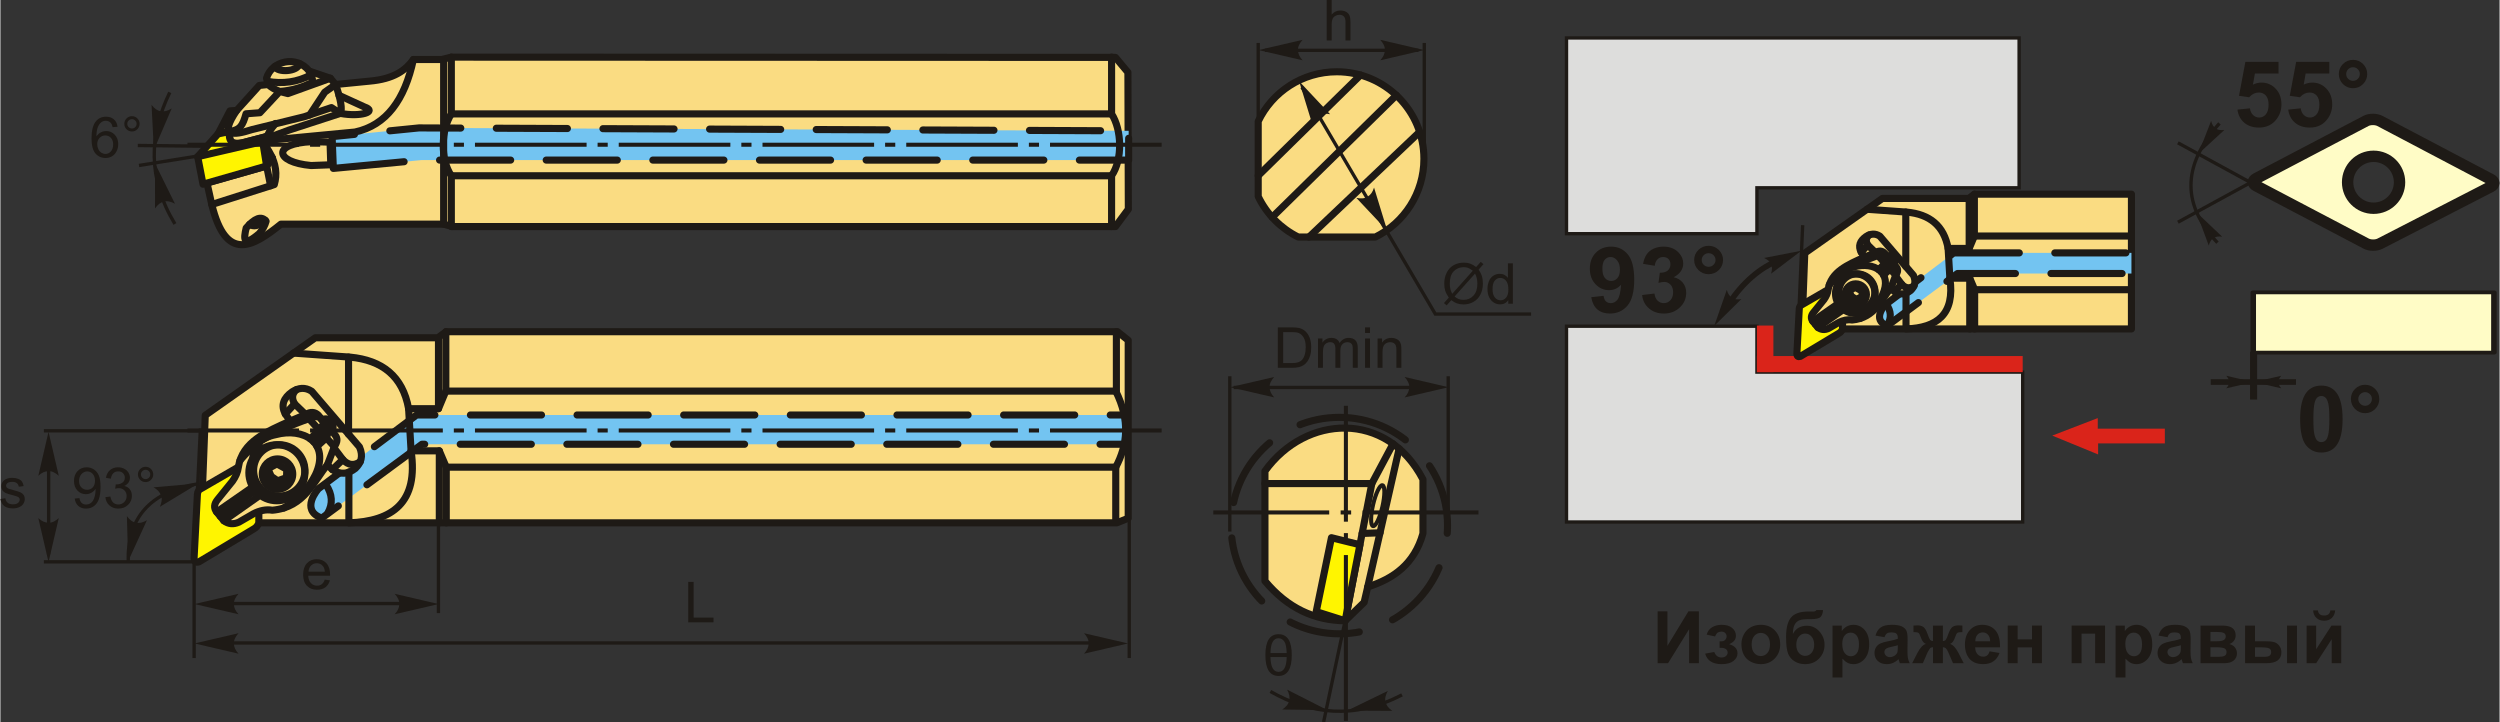 <?xml version="1.0" encoding="UTF-8"?>
<!DOCTYPE svg PUBLIC "-//W3C//DTD SVG 1.1//EN" "http://www.w3.org/Graphics/SVG/1.1/DTD/svg11.dtd">
<!-- Creator: CorelDRAW 2018 (64-Bit) -->
<svg xmlns="http://www.w3.org/2000/svg" xml:space="preserve" width="1758px" height="508px" version="1.1" style="shape-rendering:geometricPrecision; text-rendering:geometricPrecision; image-rendering:optimizeQuality; fill-rule:evenodd; clip-rule:evenodd"
viewBox="0 0 1060.74 306.62"
 xmlns:xlink="http://www.w3.org/1999/xlink">
 <rect x="0" y="0" width="1060.74" height="306.62" fill="#333333" stroke="none"/>
 <defs>
  <style type="text/css">
   <![CDATA[
    .str3 {stroke:#1E1A16;stroke-width:2.41;stroke-miterlimit:22.926}
    .str4 {stroke:#1E1A16;stroke-width:3.02;stroke-miterlimit:22.926}
    .str1 {stroke:#1E1A16;stroke-width:1.43;stroke-miterlimit:22.926}
    .str5 {stroke:#1E1A16;stroke-width:4.83;stroke-linecap:round;stroke-linejoin:round;stroke-miterlimit:22.926}
    .str0 {stroke:#1E1A16;stroke-width:3.02;stroke-linecap:round;stroke-linejoin:round;stroke-miterlimit:22.926}
    .str2 {stroke:#1E1A16;stroke-width:3.02;stroke-linecap:round;stroke-linejoin:round;stroke-miterlimit:22.926;stroke-dasharray:30.17 15.09}
    .fil2 {fill:none}
    .fil8 {fill:#DDDDDC}
    .fil5 {fill:#1E1A16}
    .fil7 {fill:#FFFCC6}
    .fil4 {fill:#FFF500}
    .fil1 {fill:#FADC82}
    .fil9 {fill:#DA241A}
    .fil10 {fill:#73C4F1}
    .fil0 {fill:#1E1A16;fill-rule:nonzero}
    .fil3 {fill:#1E1A16;fill-rule:nonzero}
    .fil6 {fill:#DA241A;fill-rule:nonzero}
   ]]>
  </style>
 </defs>
 <g id="Layer_x0020_1">
  <g id="_1863165184256">
   <polygon class="fil0" points="703.38,259.46 707.54,259.46 707.54,274.13 716.46,259.46 720.89,259.46 720.89,281.49 716.74,281.49 716.74,267.06 707.81,281.49 703.38,281.49 "/>
   <path id="1" class="fil0" d="M729.68 274.97l0 -2.74c0.74,0 1.27,-0.05 1.6,-0.14 0.33,-0.1 0.65,-0.33 0.94,-0.7 0.3,-0.37 0.45,-0.79 0.45,-1.27 0,-0.5 -0.19,-0.97 -0.55,-1.4 -0.36,-0.43 -0.91,-0.64 -1.64,-0.64 -0.56,0 -1.06,0.12 -1.5,0.36 -0.44,0.23 -0.84,0.8 -1.2,1.7l-3.57 -0.77c0.36,-1.4 1.13,-2.44 2.31,-3.14 1.18,-0.7 2.53,-1.04 4.04,-1.04 1.92,0 3.41,0.44 4.46,1.32 1.06,0.89 1.59,1.99 1.59,3.33 0,0.84 -0.23,1.52 -0.69,2.07 -0.45,0.55 -1.17,1.06 -2.15,1.53 1.18,0.32 2.06,0.81 2.64,1.46 0.58,0.65 0.87,1.46 0.87,2.44 0,1.24 -0.58,2.31 -1.73,3.21 -1.16,0.9 -2.84,1.34 -5.01,1.34 -3.8,0 -6.13,-1.49 -6.98,-4.46l3.85 -0.71c0.62,1.56 1.64,2.34 3.07,2.34 0.8,0 1.43,-0.21 1.91,-0.62 0.47,-0.42 0.71,-0.91 0.71,-1.47 0,-0.62 -0.25,-1.11 -0.74,-1.47 -0.5,-0.35 -1.15,-0.53 -1.95,-0.53l-0.73 0z"/>
   <path id="2" class="fil0" d="M738.95 273.31c0,-1.4 0.34,-2.76 1.04,-4.07 0.69,-1.32 1.67,-2.32 2.93,-3.01 1.27,-0.7 2.68,-1.04 4.25,-1.04 2.41,0 4.38,0.78 5.93,2.35 1.54,1.57 2.31,3.55 2.31,5.95 0,2.42 -0.78,4.43 -2.33,6.02 -1.56,1.59 -3.52,2.38 -5.88,2.38 -1.47,0 -2.86,-0.33 -4.19,-0.99 -1.32,-0.66 -2.33,-1.63 -3.02,-2.92 -0.7,-1.27 -1.04,-2.83 -1.04,-4.67zm4.34 0.23c0,1.58 0.37,2.8 1.12,3.64 0.75,0.85 1.68,1.27 2.78,1.27 1.1,0 2.02,-0.42 2.76,-1.27 0.75,-0.84 1.12,-2.07 1.12,-3.67 0,-1.57 -0.37,-2.77 -1.12,-3.61 -0.74,-0.85 -1.66,-1.27 -2.76,-1.27 -1.1,0 -2.03,0.42 -2.78,1.27 -0.75,0.84 -1.12,2.05 -1.12,3.64z"/>
   <path id="3" class="fil0" d="M770.73 258.94l2.86 0c-0.09,1.27 -0.43,2.22 -1,2.88 -0.58,0.65 -2,0.98 -4.27,0.98 -0.26,0 -0.54,0 -0.81,-0.01l-0.54 0c-1.35,0 -2.44,0.14 -3.28,0.44 -0.84,0.29 -1.53,0.87 -2.06,1.72 -0.54,0.86 -0.82,2.23 -0.84,4.12 0.62,-1.17 1.42,-2.04 2.41,-2.62 0.99,-0.58 2.17,-0.86 3.53,-0.86 2.09,0 3.87,0.81 5.33,2.45 1.45,1.63 2.17,3.52 2.17,5.67 0,2.24 -0.76,4.16 -2.29,5.77 -1.53,1.61 -3.53,2.41 -5.99,2.41 -1.7,0 -3.19,-0.4 -4.47,-1.22 -1.29,-0.81 -2.2,-1.92 -2.76,-3.33 -0.55,-1.41 -0.82,-3.75 -0.82,-7.01 0,-3.83 0.71,-6.59 2.12,-8.26 1.41,-1.68 3.87,-2.52 7.38,-2.52l2.14 0c0.59,0 0.99,-0.2 1.19,-0.61zm-8.49 14.7c0,1.46 0.36,2.62 1.08,3.47 0.73,0.85 1.61,1.27 2.65,1.27 1.13,0 2.06,-0.44 2.78,-1.32 0.73,-0.88 1.08,-2.01 1.08,-3.41 0,-1.42 -0.36,-2.56 -1.09,-3.43 -0.74,-0.88 -1.64,-1.31 -2.72,-1.31 -1.05,0 -1.94,0.43 -2.68,1.28 -0.74,0.86 -1.1,2.01 -1.1,3.45z"/>
   <path id="4" class="fil0" d="M777.61 265.52l3.94 0 0 2.35c0.51,-0.8 1.2,-1.45 2.07,-1.95 0.87,-0.49 1.84,-0.73 2.9,-0.73 1.85,0 3.43,0.72 4.72,2.18 1.29,1.45 1.94,3.48 1.94,6.08 0,2.67 -0.65,4.74 -1.96,6.22 -1.3,1.48 -2.88,2.22 -4.74,2.22 -0.88,0 -1.68,-0.17 -2.39,-0.53 -0.72,-0.35 -1.48,-0.95 -2.27,-1.8l0 7.99 -4.21 0 0 -22.03zm4.15 7.74c0,1.8 0.36,3.13 1.07,3.99 0.71,0.86 1.57,1.29 2.59,1.29 0.98,0 1.79,-0.4 2.44,-1.19 0.66,-0.79 0.98,-2.08 0.98,-3.88 0,-1.68 -0.33,-2.93 -1.01,-3.74 -0.66,-0.82 -1.49,-1.22 -2.48,-1.22 -1.03,0 -1.89,0.4 -2.57,1.2 -0.68,0.8 -1.02,1.98 -1.02,3.55z"/>
   <path id="5" class="fil0" d="M799.66 270.45l-3.81 -0.68c0.43,-1.56 1.17,-2.71 2.22,-3.46 1.06,-0.75 2.62,-1.12 4.69,-1.12 1.88,0 3.29,0.22 4.21,0.66 0.92,0.45 1.57,1.01 1.94,1.7 0.38,0.69 0.57,1.94 0.57,3.78l-0.06 4.92c0,1.4 0.06,2.44 0.2,3.1 0.13,0.67 0.38,1.38 0.75,2.14l-4.18 0c-0.11,-0.28 -0.25,-0.69 -0.41,-1.23 -0.07,-0.25 -0.12,-0.41 -0.15,-0.49 -0.72,0.71 -1.49,1.23 -2.31,1.59 -0.82,0.35 -1.69,0.53 -2.62,0.53 -1.63,0 -2.92,-0.44 -3.87,-1.34 -0.94,-0.88 -1.41,-2.01 -1.41,-3.38 0,-0.89 0.21,-1.7 0.64,-2.41 0.43,-0.7 1.03,-1.24 1.81,-1.62 0.78,-0.37 1.9,-0.7 3.36,-0.98 1.97,-0.37 3.34,-0.72 4.09,-1.04l0 -0.42c0,-0.82 -0.2,-1.41 -0.6,-1.76 -0.4,-0.35 -1.16,-0.52 -2.27,-0.52 -0.76,0 -1.34,0.14 -1.76,0.45 -0.43,0.29 -0.76,0.82 -1.03,1.58zm5.66 3.41c-0.53,0.18 -1.39,0.4 -2.56,0.65 -1.17,0.25 -1.94,0.49 -2.3,0.73 -0.55,0.4 -0.83,0.89 -0.83,1.49 0,0.59 0.22,1.1 0.66,1.53 0.45,0.43 1,0.65 1.69,0.65 0.75,0 1.48,-0.25 2.18,-0.75 0.5,-0.39 0.84,-0.85 1,-1.4 0.11,-0.36 0.16,-1.05 0.16,-2.06l0 -0.84z"/>
   <path id="6" class="fil0" d="M820.25 281.49l0 -6.8c-0.55,0.04 -0.93,0.17 -1.15,0.37 -0.21,0.21 -0.59,0.81 -1.13,1.82l-2.01 4.61 -4.54 0 2.25 -4.4c1.15,-2.19 2.33,-3.45 3.56,-3.77 -0.92,-0.36 -1.62,-1.26 -2.11,-2.74 -0.37,-1.09 -0.7,-1.75 -1.01,-1.96 -0.3,-0.22 -1.02,-0.33 -2.13,-0.33l0 -2.78c0.83,-0.05 1.41,-0.08 1.73,-0.08 0.93,0 1.73,0.21 2.39,0.62 0.66,0.41 1.28,1.44 1.86,3.07 0.45,1.28 0.81,2.09 1.08,2.42 0.27,0.34 0.67,0.52 1.21,0.54l0 -6.56 4.22 0 0 6.56c0.53,0 0.95,-0.18 1.22,-0.53 0.27,-0.35 0.63,-1.16 1.07,-2.43 0.57,-1.61 1.18,-2.63 1.82,-3.06 0.64,-0.42 1.48,-0.63 2.49,-0.63 0.28,0 0.84,0.03 1.67,0.08l0 2.78c-1.11,0 -1.81,0.11 -2.13,0.33 -0.3,0.21 -0.64,0.87 -1.01,1.96 -0.49,1.48 -1.2,2.38 -2.11,2.74 1.23,0.32 2.41,1.58 3.56,3.77l2.25 4.4 -4.54 0 -2 -4.61c-0.36,-0.82 -0.69,-1.38 -1,-1.67 -0.3,-0.31 -0.73,-0.48 -1.29,-0.52l0 6.8 -4.22 0z"/>
   <path id="7" class="fil0" d="M844.28 276.45l4.21 0.7c-0.54,1.55 -1.39,2.72 -2.56,3.53 -1.17,0.81 -2.63,1.21 -4.38,1.21 -2.77,0 -4.83,-0.91 -6.16,-2.72 -1.05,-1.46 -1.58,-3.29 -1.58,-5.51 0,-2.65 0.7,-4.73 2.08,-6.22 1.38,-1.51 3.12,-2.25 5.24,-2.25 2.37,0 4.24,0.78 5.61,2.35 1.37,1.57 2.03,3.97 1.97,7.21l-10.56 0c0.03,1.26 0.37,2.23 1.02,2.93 0.65,0.69 1.46,1.04 2.42,1.04 0.66,0 1.22,-0.18 1.67,-0.54 0.45,-0.35 0.78,-0.93 1.02,-1.73zm0.24 -4.28c-0.03,-1.23 -0.34,-2.16 -0.94,-2.8 -0.6,-0.64 -1.33,-0.95 -2.19,-0.95 -0.92,0 -1.68,0.33 -2.28,1.01 -0.6,0.67 -0.89,1.59 -0.88,2.74l6.29 0z"/>
   <polygon id="8" class="fil0" points="851.97,265.52 856.19,265.52 856.19,271.37 862.28,271.37 862.28,265.52 866.49,265.52 866.49,281.49 862.28,281.49 862.28,274.78 856.19,274.78 856.19,281.49 851.97,281.49 "/>
   <polygon id="9" class="fil0" points="879.1,265.52 893.29,265.52 893.29,281.49 889.07,281.49 889.07,268.94 883.32,268.94 883.32,281.49 879.1,281.49 "/>
   <path id="10" class="fil0" d="M897.75 265.52l3.94 0 0 2.35c0.51,-0.8 1.2,-1.45 2.07,-1.95 0.87,-0.49 1.84,-0.73 2.9,-0.73 1.85,0 3.43,0.72 4.72,2.18 1.29,1.45 1.94,3.48 1.94,6.08 0,2.67 -0.66,4.74 -1.96,6.22 -1.3,1.48 -2.88,2.22 -4.74,2.22 -0.88,0 -1.68,-0.17 -2.4,-0.53 -0.71,-0.35 -1.47,-0.95 -2.26,-1.8l0 7.99 -4.21 0 0 -22.03zm4.15 7.74c0,1.8 0.35,3.13 1.07,3.99 0.71,0.86 1.57,1.29 2.59,1.29 0.98,0 1.79,-0.4 2.44,-1.19 0.65,-0.79 0.98,-2.08 0.98,-3.88 0,-1.68 -0.34,-2.93 -1.01,-3.74 -0.66,-0.82 -1.49,-1.22 -2.48,-1.22 -1.04,0 -1.89,0.4 -2.57,1.2 -0.68,0.8 -1.02,1.98 -1.02,3.55z"/>
   <path id="11" class="fil0" d="M919.8 270.45l-3.81 -0.68c0.43,-1.56 1.17,-2.71 2.22,-3.46 1.05,-0.75 2.62,-1.12 4.69,-1.12 1.88,0 3.29,0.22 4.21,0.66 0.92,0.45 1.57,1.01 1.94,1.7 0.38,0.69 0.57,1.94 0.57,3.78l-0.06 4.92c0,1.4 0.06,2.44 0.2,3.1 0.13,0.67 0.38,1.38 0.75,2.14l-4.18 0c-0.11,-0.28 -0.25,-0.69 -0.41,-1.23 -0.07,-0.25 -0.12,-0.41 -0.15,-0.49 -0.72,0.71 -1.49,1.23 -2.31,1.59 -0.82,0.35 -1.69,0.53 -2.62,0.53 -1.63,0 -2.92,-0.44 -3.87,-1.34 -0.94,-0.88 -1.41,-2.01 -1.41,-3.38 0,-0.89 0.21,-1.7 0.64,-2.41 0.43,-0.7 1.03,-1.24 1.81,-1.62 0.78,-0.37 1.9,-0.7 3.36,-0.98 1.97,-0.37 3.33,-0.72 4.09,-1.04l0 -0.42c0,-0.82 -0.2,-1.41 -0.6,-1.76 -0.4,-0.35 -1.16,-0.52 -2.27,-0.52 -0.76,0 -1.34,0.14 -1.76,0.45 -0.43,0.29 -0.77,0.82 -1.03,1.58zm5.66 3.41c-0.53,0.18 -1.39,0.4 -2.57,0.65 -1.16,0.25 -1.93,0.49 -2.29,0.73 -0.55,0.4 -0.83,0.89 -0.83,1.49 0,0.59 0.22,1.1 0.66,1.53 0.44,0.43 1,0.65 1.69,0.65 0.75,0 1.48,-0.25 2.17,-0.75 0.51,-0.39 0.85,-0.85 1.01,-1.4 0.11,-0.36 0.16,-1.05 0.16,-2.06l0 -0.84z"/>
   <path id="12" class="fil0" d="M933.81 265.52l9.25 0c1.89,0 3.31,0.35 4.25,1.04 0.95,0.69 1.42,1.74 1.42,3.13 0,0.89 -0.26,1.67 -0.78,2.34 -0.51,0.66 -1.16,1.1 -1.94,1.32 1.1,0.27 1.92,0.77 2.46,1.52 0.54,0.74 0.81,1.55 0.81,2.43 0,1.24 -0.45,2.25 -1.37,3.03 -0.91,0.77 -2.26,1.16 -4.04,1.16l-10.06 0 0 -15.97zm4.21 6.65l2.74 0c1.32,0 2.28,-0.16 2.87,-0.5 0.59,-0.33 0.88,-0.85 0.88,-1.57 0,-0.67 -0.27,-1.15 -0.82,-1.44 -0.55,-0.28 -1.53,-0.43 -2.93,-0.43l-2.74 0 0 3.94zm0 6.61l3.36 0c1.2,0 2.09,-0.14 2.64,-0.43 0.55,-0.29 0.83,-0.81 0.83,-1.57 0,-0.78 -0.32,-1.32 -0.95,-1.61 -0.63,-0.3 -1.87,-0.45 -3.7,-0.45l-2.18 0 0 4.06z"/>
   <path id="13" class="fil0" d="M952.72 265.52l4.21 0 0 6.65 4.25 0c1.66,0 2.94,0.12 3.81,0.35 0.88,0.24 1.62,0.75 2.23,1.54 0.61,0.79 0.91,1.72 0.91,2.79 0,1.54 -0.53,2.7 -1.59,3.48 -1.06,0.77 -2.66,1.16 -4.78,1.16l-9.04 0 0 -15.97zm4.21 13.26l3.94 0c1.02,0 1.77,-0.15 2.23,-0.47 0.46,-0.32 0.69,-0.84 0.69,-1.56 0,-0.76 -0.29,-1.29 -0.89,-1.57 -0.6,-0.28 -1.68,-0.43 -3.22,-0.43l-2.75 0 0 4.03zm13.6 -13.26l4.22 0 0 15.97 -4.22 0 0 -15.97z"/>
   <path id="14" class="fil0" d="M978.84 265.52l4.06 0 0 10.04 6.49 -10.04 4.15 0 0 15.97 -4.06 0 0 -10.18 -6.58 10.18 -4.06 0 0 -15.97zm10.06 -6.43l2.06 0c-0.12,1.36 -0.6,2.43 -1.44,3.21 -0.83,0.77 -1.91,1.16 -3.24,1.16 -1.33,0 -2.42,-0.39 -3.25,-1.16 -0.84,-0.78 -1.32,-1.85 -1.44,-3.21l2.06 0c0.07,0.71 0.32,1.25 0.75,1.61 0.43,0.37 1.06,0.55 1.88,0.55 0.81,0 1.44,-0.18 1.87,-0.55 0.43,-0.36 0.68,-0.9 0.75,-1.61z"/>
   <g>
    <path class="fil1 str0" d="M567.22 30.46c-14.72,0 -27.42,8.6 -33.37,21.04l0 31.89c3.57,7.47 9.58,13.55 17,17.22l32.73 0c12.21,-6.04 20.61,-18.62 20.61,-33.17 0,-20.42 -16.55,-36.98 -36.97,-36.98z"/>
    <line class="fil2 str0" x1="533.85" y1="74.56" x2="577.29" y2= "31.85" />
    <line class="fil2 str0" x1="539.77" y1="92.22" x2="592.48" y2= "40.44" />
    <line class="fil2 str0" x1="555.4" y1="100.61" x2="602.38" y2= "55.98" />
    <polyline class="fil2 str1" points="552.39,37 609.04,133.3 649.68,133.3 "/>
    <path class="fil0" d="M626.35 113.33l1.96 -2.19 1.16 0.98 -2.06 2.31c0.66,0.99 1.11,1.87 1.35,2.62 0.31,0.98 0.46,2.08 0.46,3.3 0,1.76 -0.35,3.32 -1.06,4.7 -0.71,1.37 -1.71,2.41 -2.99,3.11 -1.28,0.7 -2.65,1.06 -4.09,1.06 -1.07,0 -2.05,-0.16 -2.92,-0.46 -0.67,-0.24 -1.45,-0.69 -2.35,-1.35l-1.98 2.21 -1.15 -0.98 2.06 -2.32c-0.76,-1.16 -1.28,-2.15 -1.53,-2.98 -0.26,-0.82 -0.39,-1.81 -0.39,-2.96 0,-1.77 0.35,-3.34 1.06,-4.71 0.7,-1.38 1.68,-2.42 2.95,-3.13 1.27,-0.71 2.68,-1.07 4.24,-1.07 1.04,0 1.96,0.14 2.74,0.42 0.79,0.27 1.63,0.75 2.54,1.44zm-1.42 1.59c-0.74,-0.58 -1.38,-0.98 -1.93,-1.19 -0.55,-0.21 -1.19,-0.32 -1.93,-0.32 -1.71,0 -3.12,0.58 -4.23,1.74 -1.11,1.16 -1.67,2.89 -1.67,5.19 0,0.91 0.08,1.71 0.26,2.41 0.12,0.53 0.38,1.17 0.78,1.93l8.72 -9.76zm0.96 1.2l-8.69 9.73c0.6,0.5 1.16,0.84 1.66,1.04 0.66,0.26 1.38,0.38 2.15,0.38 1.7,0 3.1,-0.6 4.2,-1.8 1.11,-1.2 1.66,-2.89 1.66,-5.05 0,-1.63 -0.33,-3.06 -0.98,-4.3z"/>
    <path id="1" class="fil0" d="M639.98 128.93l0 -1.58c-0.78,1.23 -1.94,1.84 -3.47,1.84 -0.99,0 -1.91,-0.27 -2.73,-0.82 -0.83,-0.54 -1.48,-1.3 -1.94,-2.28 -0.45,-0.98 -0.68,-2.1 -0.68,-3.37 0,-1.24 0.21,-2.36 0.62,-3.38 0.41,-1 1.03,-1.78 1.86,-2.31 0.82,-0.54 1.75,-0.81 2.77,-0.81 0.75,0 1.42,0.16 2,0.48 0.59,0.31 1.06,0.73 1.43,1.23l0 -6.17 2.11 0 0 17.17 -1.97 0zm-6.66 -6.21c0,1.59 0.33,2.78 1.01,3.57 0.67,0.78 1.47,1.17 2.38,1.17 0.92,0 1.71,-0.37 2.35,-1.12 0.65,-0.75 0.97,-1.9 0.97,-3.44 0,-1.7 -0.33,-2.94 -0.99,-3.74 -0.65,-0.79 -1.46,-1.19 -2.43,-1.19 -0.93,0 -1.72,0.38 -2.35,1.14 -0.63,0.77 -0.94,1.97 -0.94,3.61z"/>
    <path id="стрелка.cdr" class="fil3" d="M551.22 34.49l13.15 13.99c-1.77,-0.38 -3.47,-0.34 -4.75,0.47 -1.35,0.86 -2.14,1.91 -2.77,3.89l-5.63 -18.35z"/>
    <path id="стрелка.cdr_0" class="fil3" d="M588.65 97.97l-13.15 -13.99c1.77,0.38 3.47,0.34 4.75,-0.47 1.35,-0.86 2.14,-1.91 2.77,-3.9l5.63 18.36z"/>
    <line class="fil2 str1" x1="533.85" y1="52.71" x2="533.85" y2= "18.23" />
    <line class="fil2 str1" x1="604.34" y1="68.47" x2="604.34" y2= "18.23" />
    <line class="fil2 str1" x1="601.84" y1="21.36" x2="536.73" y2= "21.36" />
    <path id="стрелка.cdr_1" class="fil3" d="M534.01 21.25l18.7 -4.35c-1.22,1.35 -2.04,2.84 -1.98,4.34 0.07,1.61 0.58,2.82 1.98,4.36l-18.7 -4.35z"/>
    <path id="стрелка.cdr_2" class="fil3" d="M604.34 21.25l-18.7 -4.35c1.22,1.35 2.04,2.84 1.98,4.34 -0.07,1.61 -0.58,2.82 -1.98,4.36l18.7 -4.35z"/>
    <path class="fil0" d="M562.92 17.17l0 -17.17 2.11 0 0 6.18c0.98,-1.15 2.21,-1.72 3.71,-1.72 0.91,0 1.71,0.18 2.39,0.54 0.67,0.37 1.16,0.87 1.45,1.51 0.29,0.64 0.43,1.57 0.43,2.78l0 7.88 -2.11 0 0 -7.87c0,-1.05 -0.22,-1.82 -0.67,-2.3 -0.46,-0.48 -1.1,-0.72 -1.93,-0.72 -0.62,0 -1.2,0.16 -1.75,0.49 -0.55,0.32 -0.94,0.76 -1.17,1.31 -0.23,0.56 -0.35,1.32 -0.35,2.29l0 6.8 -2.11 0z"/>
   </g>
   <g>
    <g>
     <g>
      <path class="fil1 str0" d="M570.75 263.48c-12.97,-0.13 -24.44,-5.33 -34.04,-16.89 0,-15.55 0,-31.1 0,-46.65 17.31,-24.03 51.77,-25.81 67.07,3.53 0,7.65 0,15.3 0,22.95 -3.61,12.91 -12.44,19.19 -23.45,22.69 -0.51,2.18 -1.01,4.37 -1.52,6.55 -2.69,2.61 -5.37,5.22 -8.06,7.82z"/>
      <line class="fil2 str0" x1="580.33" y1="249.11" x2="593.67" y2= "190.43" />
      <polyline class="fil2 str0" points="570.75,263.48 582.08,205.25 591.08,188.38 "/>
      <line class="fil2 str0" x1="582.08" y1="205.25" x2="536.71" y2= "205.25" />
      <line class="fil2 str0" x1="577.96" y1="226.42" x2="585.55" y2= "226.14" />
      <ellipse class="fil1 str0" transform="matrix(0.557 0.129 -0.129 0.557 584.59 214.629)" rx="3.54" ry="15.56"/>
      <polygon class="fil4 str0" points="570.75,263.48 577.03,231.22 564.94,228.22 558.47,259.6 "/>
     </g>
     <g>
      <path id="ось.cdr" class="fil5" d="M578.15 216.64l49.2 0 0 1.73 -49.2 0 0 -1.73zm-63.36 0l49.2 0 0 1.73 -49.2 0 0 -1.73zm58.51 0l-4.46 0 0 1.73 4.46 0 0 -1.73z"/>
      <path id="ось.cdr_3" class="fil5" d="M571.93 235.59l0 70.4 -1.72 0 0 -70.4 1.72 0zm0 -63.36l0 49.19 -1.72 0 0 -49.19 1.72 0zm0 58.51l0 -4.47 -1.72 0 0 4.47 1.72 0z"/>
     </g>
     <line class="fil2 str1" x1="561.61" y1="306.47" x2="570.75" y2= "263.48" />
     <path class="fil2 str2" d="M568.28 177.14c25.37,0 45.93,20.57 45.93,45.94 0,25.36 -20.56,45.93 -45.93,45.93 -25.37,0 -45.93,-20.57 -45.93,-45.93 0,-25.37 20.56,-45.94 45.93,-45.94z"/>
    </g>
    <line class="fil2 str1" x1="521.8" y1="225.62" x2="521.8" y2= "159.69" />
    <line class="fil2 str1" x1="603.22" y1="164.46" x2="523.46" y2= "164.46" />
    <path id="стрелка.cdr_4" class="fil3" d="M521.97 164.35l18.69 -4.35c-1.22,1.34 -2.04,2.83 -1.98,4.34 0.07,1.61 0.58,2.82 1.98,4.35l-18.69 -4.34z"/>
    <path id="стрелка.cdr_5" class="fil3" d="M614.68 164.35l-18.69 -4.35c1.22,1.34 2.04,2.83 1.98,4.34 -0.07,1.61 -0.58,2.82 -1.98,4.35l18.69 -4.34z"/>
    <path class="fil0" d="M542.17 156.11l0 -17.16 5.91 0c1.34,0 2.36,0.08 3.06,0.24 0.98,0.23 1.82,0.64 2.52,1.23 0.91,0.77 1.58,1.74 2.03,2.93 0.45,1.19 0.67,2.56 0.67,4.09 0,1.3 -0.15,2.46 -0.45,3.46 -0.3,1.01 -0.7,1.84 -1.17,2.5 -0.48,0.66 -1,1.18 -1.57,1.56 -0.56,0.38 -1.24,0.67 -2.04,0.86 -0.81,0.2 -1.73,0.29 -2.77,0.29l-6.19 0zm2.28 -2.01l3.66 0c1.13,0 2.02,-0.1 2.66,-0.32 0.64,-0.21 1.16,-0.5 1.54,-0.89 0.53,-0.54 0.95,-1.26 1.25,-2.18 0.3,-0.91 0.46,-2.01 0.46,-3.31 0,-1.8 -0.3,-3.18 -0.89,-4.15 -0.59,-0.96 -1.3,-1.61 -2.14,-1.94 -0.61,-0.23 -1.59,-0.35 -2.94,-0.35l-3.6 0 0 13.14z"/>
    <path id="1" class="fil0" d="M559.22 156.11l0 -12.44 1.9 0 0 1.76c0.38,-0.61 0.9,-1.1 1.55,-1.47 0.65,-0.37 1.38,-0.55 2.21,-0.55 0.92,0 1.68,0.19 2.26,0.57 0.59,0.38 1.01,0.91 1.25,1.6 0.99,-1.45 2.27,-2.17 3.85,-2.17 1.24,0 2.2,0.34 2.86,1.02 0.67,0.68 1,1.73 1,3.15l0 8.53 -2.11 0 0 -7.83c0,-0.84 -0.07,-1.45 -0.21,-1.82 -0.13,-0.37 -0.38,-0.66 -0.74,-0.89 -0.36,-0.23 -0.79,-0.34 -1.27,-0.34 -0.88,0 -1.61,0.29 -2.19,0.87 -0.57,0.58 -0.86,1.51 -0.86,2.79l0 7.22 -2.11 0 0 -8.07c0,-0.94 -0.17,-1.64 -0.52,-2.11 -0.34,-0.47 -0.91,-0.7 -1.68,-0.7 -0.6,0 -1.14,0.15 -1.65,0.47 -0.5,0.31 -0.86,0.76 -1.09,1.37 -0.23,0.6 -0.34,1.46 -0.34,2.59l0 6.45 -2.11 0z"/>
    <path id="2" class="fil0" d="M579.2 141.34l0 -2.39 2.11 0 0 2.39 -2.11 0zm0 14.77l0 -12.44 2.11 0 0 12.44 -2.11 0z"/>
    <path id="3" class="fil0" d="M584.52 156.11l0 -12.44 1.9 0 0 1.77c0.91,-1.36 2.23,-2.03 3.95,-2.03 0.75,0 1.44,0.13 2.06,0.4 0.63,0.27 1.1,0.62 1.42,1.06 0.31,0.43 0.53,0.95 0.65,1.55 0.08,0.39 0.12,1.08 0.12,2.05l0 7.64 -2.11 0 0 -7.56c0,-0.86 -0.08,-1.5 -0.25,-1.92 -0.16,-0.43 -0.45,-0.77 -0.87,-1.02 -0.41,-0.25 -0.91,-0.38 -1.46,-0.38 -0.9,0 -1.67,0.28 -2.32,0.85 -0.65,0.57 -0.98,1.65 -0.98,3.24l0 6.79 -2.11 0z"/>
    <line class="fil2 str1" x1="614.49" y1="225.62" x2="614.49" y2= "159.69" />
    <g>
     <path class="fil2 str1" d="M594.89 294.93c-20.24,10.55 -38.61,8.34 -55.87,-1.45"/>
     <path id="стрелка.cdr_6" class="fil3" d="M563.23 301.4l-19.19 -0.25c1.51,-1.01 2.66,-2.26 2.96,-3.74 0.32,-1.58 0.11,-2.87 -0.88,-4.7l17.11 8.69z"/>
     <path id="стрелка.cdr_7" class="fil3" d="M571.6 301.63l17.27 -8.38c-0.89,1.58 -1.36,3.21 -0.97,4.67 0.42,1.55 1.19,2.62 2.89,3.81l-19.19 -0.1z"/>
    </g>
    <path class="fil0" d="M536.9 278.04c0,-5.91 1.86,-8.86 5.6,-8.86 3.73,0 5.6,2.95 5.6,8.86 0,5.9 -1.87,8.86 -5.6,8.86 -3.74,0 -5.6,-2.96 -5.6,-8.86zm2.16 -0.85l6.88 0c-0.08,-2.45 -0.43,-4.1 -1.06,-4.98 -0.63,-0.87 -1.43,-1.31 -2.41,-1.31 -2.19,0 -3.33,2.1 -3.41,6.29zm6.88 1.7l-6.88 0c0.08,4.19 1.23,6.28 3.44,6.28 2.21,0 3.36,-2.09 3.44,-6.28z"/>
   </g>
   <g>
    <path class="fil3" d="M675.21 126.13l5.24 -0.57c0.12,1.06 0.46,1.84 0.99,2.34 0.53,0.51 1.24,0.76 2.11,0.76 1.11,0 2.05,-0.51 2.83,-1.52 0.77,-1.01 1.27,-3.12 1.48,-6.3 -1.36,1.55 -3.05,2.32 -5.09,2.32 -2.22,0 -4.14,-0.84 -5.75,-2.52 -1.6,-1.69 -2.41,-3.88 -2.41,-6.58 0,-2.82 0.85,-5.08 2.55,-6.8 1.7,-1.73 3.87,-2.58 6.5,-2.58 2.86,0 5.21,1.09 7.04,3.26 1.83,2.19 2.75,5.77 2.75,10.77 0,5.08 -0.95,8.75 -2.85,10.99 -1.91,2.26 -4.39,3.38 -7.45,3.38 -2.2,0 -3.98,-0.58 -5.34,-1.74 -1.35,-1.16 -2.22,-2.9 -2.6,-5.21zm12.17 -11.64c0,-1.71 -0.4,-3.04 -1.2,-3.98 -0.79,-0.94 -1.72,-1.42 -2.77,-1.42 -1,0 -1.83,0.39 -2.48,1.17 -0.67,0.77 -0.99,2.04 -0.99,3.79 0,1.79 0.36,3.1 1.07,3.94 0.72,0.84 1.61,1.26 2.69,1.26 1.04,0 1.91,-0.4 2.62,-1.21 0.71,-0.81 1.06,-1.99 1.06,-3.55z"/>
    <path id="1" class="fil3" d="M696.79 125.22l5.25 -0.63c0.16,1.32 0.61,2.33 1.34,3.03 0.72,0.69 1.6,1.04 2.64,1.04 1.11,0 2.04,-0.42 2.8,-1.25 0.76,-0.83 1.14,-1.96 1.14,-3.38 0,-1.33 -0.36,-2.4 -1.09,-3.18 -0.73,-0.78 -1.62,-1.18 -2.67,-1.18 -0.69,0 -1.51,0.14 -2.47,0.4l0.6 -4.31c1.46,0.04 2.57,-0.28 3.34,-0.94 0.76,-0.66 1.14,-1.55 1.14,-2.65 0,-0.94 -0.28,-1.68 -0.84,-2.24 -0.57,-0.56 -1.32,-0.84 -2.26,-0.84 -0.92,0 -1.71,0.32 -2.36,0.95 -0.66,0.64 -1.05,1.56 -1.2,2.77l-4.96 -0.83c0.35,-1.69 0.86,-3.04 1.57,-4.06 0.69,-1 1.67,-1.8 2.92,-2.38 1.25,-0.57 2.65,-0.86 4.2,-0.86 2.66,0 4.79,0.83 6.39,2.5 1.32,1.37 1.98,2.92 1.98,4.65 0,2.44 -1.35,4.39 -4.06,5.85 1.61,0.34 2.9,1.1 3.87,2.29 0.97,1.19 1.45,2.62 1.45,4.3 0,2.44 -0.9,4.52 -2.71,6.23 -1.81,1.72 -4.05,2.58 -6.74,2.58 -2.55,0 -4.67,-0.72 -6.34,-2.18 -1.69,-1.44 -2.66,-3.33 -2.93,-5.68z"/>
    <path id="2" class="fil3" d="M718.89 110.35c0,-1.67 0.6,-3.1 1.8,-4.27 1.2,-1.17 2.64,-1.75 4.33,-1.75 1.69,0 3.14,0.58 4.34,1.76 1.19,1.18 1.79,2.6 1.79,4.26 0,1.66 -0.6,3.08 -1.79,4.27 -1.2,1.17 -2.65,1.76 -4.34,1.76 -1.69,0 -3.13,-0.59 -4.33,-1.76 -1.2,-1.19 -1.8,-2.61 -1.8,-4.27zm3.2 0c0,0.8 0.29,1.48 0.86,2.04 0.57,0.57 1.27,0.85 2.07,0.85 0.81,0 1.5,-0.28 2.08,-0.85 0.57,-0.56 0.86,-1.24 0.86,-2.04 0,-0.79 -0.29,-1.47 -0.86,-2.04 -0.58,-0.56 -1.27,-0.84 -2.08,-0.84 -0.8,0 -1.5,0.28 -2.07,0.84 -0.57,0.57 -0.86,1.25 -0.86,2.04z"/>
    <path class="fil2 str3" d="M733.62 128.86c5.97,-9.06 13.08,-15 21,-18.43"/>
    <path id="стрелка.cdr_8" class="fil3" d="M727.42 138.31l11.52 -11.37c-1.49,0.26 -2.72,0.15 -3.7,-0.36 -1.29,-0.82 -1.99,-1.73 -2.5,-3.56l-5.32 15.29z"/>
    <path id="стрелка.cdr_9" class="fil3" d="M764.41 106.41l-15.89 3.08c1.39,0.61 2.35,1.39 2.88,2.35 0.63,1.4 0.7,2.55 0.11,4.35l12.9 -9.78z"/>
    <polygon class="fil6" points="918.66,181.95 918.66,188.19 890.34,188.19 890.34,192.88 870.87,184.89 890.19,177.45 890.19,181.95 "/>
    <path class="fil3" d="M985.1 163.66c2.68,0 4.78,0.96 6.3,2.89 1.8,2.27 2.71,6.05 2.71,11.32 0,5.27 -0.91,9.05 -2.73,11.35 -1.5,1.9 -3.6,2.85 -6.28,2.85 -2.7,0 -4.88,-1.04 -6.53,-3.12 -1.66,-2.08 -2.48,-5.8 -2.48,-11.13 0,-5.24 0.91,-9.01 2.72,-11.31 1.51,-1.9 3.6,-2.85 6.29,-2.85zm0 4.42c-0.64,0 -1.2,0.21 -1.7,0.62 -0.49,0.41 -0.88,1.14 -1.15,2.21 -0.36,1.37 -0.54,3.7 -0.54,6.96 0,3.27 0.16,5.51 0.48,6.73 0.32,1.22 0.73,2.04 1.22,2.44 0.49,0.41 1.05,0.61 1.69,0.61 0.63,0 1.2,-0.21 1.7,-0.62 0.49,-0.41 0.87,-1.14 1.15,-2.21 0.36,-1.36 0.54,-3.68 0.54,-6.95 0,-3.26 -0.16,-5.5 -0.49,-6.72 -0.32,-1.22 -0.73,-2.04 -1.22,-2.45 -0.49,-0.41 -1.05,-0.62 -1.68,-0.62z"/>
    <path id="1" class="fil3" d="M997.64 169.34c0,-1.67 0.59,-3.1 1.76,-4.27 1.19,-1.17 2.61,-1.76 4.27,-1.76 1.66,0 3.08,0.59 4.26,1.77 1.17,1.18 1.76,2.6 1.76,4.26 0,1.66 -0.59,3.08 -1.76,4.26 -1.18,1.18 -2.6,1.77 -4.26,1.77 -1.66,0 -3.08,-0.59 -4.27,-1.77 -1.17,-1.18 -1.76,-2.6 -1.76,-4.26zm3.14 0c0,0.79 0.28,1.47 0.85,2.04 0.56,0.56 1.24,0.85 2.04,0.85 0.79,0 1.47,-0.29 2.04,-0.85 0.56,-0.57 0.84,-1.25 0.84,-2.04 0,-0.8 -0.28,-1.47 -0.84,-2.04 -0.57,-0.56 -1.25,-0.85 -2.04,-0.85 -0.8,0 -1.48,0.29 -2.04,0.85 -0.57,0.57 -0.85,1.24 -0.85,2.04z"/>
    <line class="fil2 str3" x1="938.13" y1="162.14" x2="974.33" y2= "162.14" />
    <path id="стрелка.cdr_10" class="fil3" d="M956.61 162.16l11.49 -2.68c-0.74,0.82 -1.15,1.62 -1.22,2.43 0,1.11 0.29,1.9 1.22,2.92l-11.49 -2.67z"/>
    <line class="fil2 str4" x1="956.34" y1="149.28" x2="956.34" y2= "169.59" />
    <path id="стрелка.cdr_11" class="fil3" d="M956.2 162.16l-11.49 -2.68c0.74,0.82 1.15,1.62 1.22,2.43 0,1.11 -0.29,1.9 -1.22,2.92l11.49 -2.67z"/>
    <rect class="fil7 str5" transform="matrix(1.2844E-14 -0.333 0.485 8.81366E-15 956.19 149.678)" width="76.84" height="210.6"/>
    <path class="fil3" d="M949.48 46.52l5.31 -0.54c0.15,1.2 0.6,2.15 1.34,2.86 0.75,0.7 1.61,1.05 2.58,1.05 1.11,0 2.06,-0.45 2.83,-1.36 0.76,-0.91 1.15,-2.28 1.15,-4.11 0,-1.72 -0.38,-3 -1.15,-3.86 -0.76,-0.86 -1.75,-1.29 -2.98,-1.29 -1.53,0 -2.91,0.67 -4.12,2.02l-4.3 -0.62 2.71 -14.42 14.07 0 0 4.96 -10.03 0 -0.84 4.72c1.18,-0.58 2.39,-0.88 3.63,-0.88 2.37,0 4.37,0.86 6.01,2.58 1.65,1.72 2.47,3.95 2.47,6.71 0,2.29 -0.67,4.33 -1.99,6.13 -1.81,2.46 -4.32,3.68 -7.52,3.68 -2.57,0 -4.66,-0.69 -6.27,-2.06 -1.62,-1.39 -2.59,-3.23 -2.9,-5.57z"/>
    <path id="1" class="fil3" d="M971.03 46.52l5.31 -0.54c0.15,1.2 0.6,2.15 1.34,2.86 0.75,0.7 1.61,1.05 2.59,1.05 1.11,0 2.05,-0.45 2.82,-1.36 0.77,-0.91 1.16,-2.28 1.16,-4.11 0,-1.72 -0.39,-3 -1.15,-3.86 -0.77,-0.86 -1.76,-1.29 -2.99,-1.29 -1.53,0 -2.91,0.67 -4.12,2.02l-4.3 -0.62 2.71 -14.42 14.07 0 0 4.96 -10.03 0 -0.84 4.72c1.18,-0.58 2.39,-0.88 3.64,-0.88 2.36,0 4.36,0.86 6,2.58 1.65,1.72 2.47,3.95 2.47,6.71 0,2.29 -0.67,4.33 -1.99,6.13 -1.81,2.46 -4.31,3.68 -7.52,3.68 -2.56,0 -4.65,-0.69 -6.27,-2.06 -1.62,-1.39 -2.58,-3.23 -2.9,-5.57z"/>
    <path id="2" class="fil3" d="M992.51 31.42c0,-1.67 0.58,-3.1 1.76,-4.27 1.18,-1.16 2.6,-1.75 4.26,-1.75 1.66,0 3.08,0.59 4.26,1.76 1.18,1.18 1.77,2.6 1.77,4.26 0,1.66 -0.59,3.09 -1.77,4.27 -1.18,1.17 -2.6,1.76 -4.26,1.76 -1.66,0 -3.08,-0.59 -4.26,-1.76 -1.18,-1.18 -1.76,-2.61 -1.76,-4.27zm3.13 0c0,0.8 0.29,1.48 0.85,2.05 0.57,0.56 1.25,0.84 2.04,0.84 0.8,0 1.47,-0.28 2.04,-0.84 0.56,-0.57 0.85,-1.25 0.85,-2.05 0,-0.79 -0.29,-1.47 -0.85,-2.04 -0.57,-0.56 -1.24,-0.84 -2.04,-0.84 -0.79,0 -1.47,0.28 -2.04,0.84 -0.56,0.57 -0.85,1.25 -0.85,2.04z"/>
    <line class="fil2 str1" x1="962.2" y1="81.37" x2="924.21" y2= "60.62" />
    <line class="fil2 str1" x1="962.2" y1="73.57" x2="924.21" y2= "94.32" />
    <path class="fil2 str1" d="M941.84 52.37c-16.54,18.46 -15.41,35.2 -0.85,50.63"/>
    <path id="стрелка.cdr_12" class="fil3" d="M932.07 90.09l5.24 14.14c0.35,-1.36 0.92,-2.36 1.72,-3 1.19,-0.79 2.24,-1.03 3.98,-0.76l-10.94 -10.38z"/>
    <path id="стрелка.cdr_13" class="fil3" d="M932.85 65.35l11.1 -10.21c-1.4,0.2 -2.54,0.05 -3.44,-0.46 -1.17,-0.8 -1.79,-1.67 -2.2,-3.39l-5.46 14.06z"/>
    <path class="fil7 str5" d="M1007.26 66.34c6.08,0 11.02,4.94 11.02,11.02 0,6.09 -4.94,11.02 -11.02,11.02 -6.09,0 -11.02,-4.93 -11.02,-11.02 0,-6.08 4.93,-11.02 11.02,-11.02zm-3.21 -15.03c1.61,-0.84 4.26,-0.83 5.88,0.02l47.15 24.82c1.62,0.85 1.62,2.22 0,3.06l-47.1 24.22c-1.62,0.83 -4.27,0.82 -5.88,-0.04l-46.68 -24.53c-1.61,-0.85 -1.6,-2.25 0.01,-3.09l46.62 -24.46z"/>
    <polygon class="fil8 str1" points="664.71,16.1 856.81,16.1 856.81,79.71 745.53,79.71 745.53,99.19 664.71,99.19 "/>
    <polygon class="fil8 str1" points="664.71,221.56 858.33,221.56 858.33,157.94 745.53,157.94 745.53,138.46 664.71,138.46 "/>
    <rect class="fil9" x="745.53" y="151.12" width="112.8" height="6.82"/>
    <rect class="fil9" x="745.53" y="138.18" width="6.99" height="19.76"/>
    <g>
     <polygon class="fil1 str0" points="778.14,139.61 764.67,138.32 765.84,107.43 798.77,84.23 835.43,84.23 837.89,82.41 904.49,82.41 904.49,139.61 "/>
     <g>
      <path class="fil10 str2" d="M800.84 138.26c-6.72,-2.45 -1,-8.79 -1,-8.79l29.22 -22.13 75.43 0 0 8.75 -73.83 0 -29.82 22.17z"/>
      <path class="fil2 str0" d="M800.57 129.26c1.87,2.81 2.09,5.61 0.51,8.42"/>
     </g>
     <path class="fil4 str0" d="M763.96 151.27c-0.99,0.31 -1.57,-0.04 -1.45,-1.51 0.33,-6.24 0.66,-12.48 0.99,-18.72 0.05,-0.8 0.41,-1.36 1.1,-1.68 4.63,-2.68 9.27,-5.37 13.91,-8.05 1.12,4.23 2.24,8.46 3.36,12.69 0,1.87 0,3.74 0,5.61 -0.3,0.78 -0.77,1.41 -1.51,1.81 -5.46,3.28 -10.93,6.57 -16.4,9.85z"/>
     <path class="fil1 str0" d="M771.4 138.96c-0.71,-0.87 -1.43,-1.73 -2.14,-2.6 -0.93,-1.19 -0.78,-2.42 0.26,-3.7 1.5,-1.85 2.99,-3.7 4.49,-5.55 0.89,-1.28 1.55,-2.65 1.75,-4.21 1.15,-7.54 8.4,-10.6 15.51,-13.76 -0.49,-0.71 -0.99,-1.41 -1.49,-2.11 -1.38,-2.62 -0.52,-4.78 2.02,-6.61 1.97,-1.26 3.94,-1.46 5.9,-0.18 4.76,5.55 9.52,11.1 14.27,16.65 1.23,2.8 0.48,4.8 -1.23,6.43 -2.11,1.65 -4.37,2.03 -6.87,0.35 -0.5,-0.47 -1,-0.94 -1.5,-1.41 -3.91,4.47 -6.64,12.72 -16.47,13.57 -1.88,-0.32 -3.76,0.09 -5.64,1.05 -1.44,0.84 -2.89,1.68 -4.34,2.51 -1.65,0.74 -3.16,0.61 -4.52,-0.43z"/>
     <path class="fil2 str0" d="M776.23 120.92c3.02,-3.45 6.08,-6.82 10.68,-7.7 8.22,-2.22 16.39,2.34 11.9,11.97 -1.86,3.78 -4.85,7.16 -9.46,9.97"/>
     <path class="fil2 str0" d="M787.46 120.47c2.52,0 4.55,2.04 4.55,4.56 0,2.51 -2.03,4.55 -4.55,4.55 -2.51,0 -4.55,-2.04 -4.55,-4.55 0,-2.52 2.04,-4.56 4.55,-4.56z"/>
     <polygon class="fil2 str0" points="784.42,126.59 787.58,128.28 790.15,126.59 790.22,123.57 787.28,121.96 784.56,123.43 "/>
     <path class="fil2 str0" d="M787.27 116.23c4.63,0 8.38,3.75 8.38,8.39 0,4.63 -3.75,8.38 -8.38,8.38 -4.63,0 -8.39,-3.75 -8.39,-8.38 0,-4.64 3.76,-8.39 8.39,-8.39z"/>
     <path class="fil2 str0" d="M787.98 116.23c4.24,0 7.67,3.44 7.67,7.68 0,4.23 -3.43,7.67 -7.67,7.67 -4.24,0 -7.68,-3.44 -7.68,-7.67 0,-4.24 3.44,-7.68 7.68,-7.68z"/>
     <polyline class="fil2 str0" points="784.56,123.43 785.59,125.7 787.5,127.03 790.16,126.07 "/>
     <line class="fil2 str0" x1="781.62" y1="118.42" x2="782.11" y2= "115.27" />
     <line class="fil2 str0" x1="780.09" y1="120.28" x2="780.31" y2= "116.67" />
     <line class="fil2 str0" x1="792.98" y1="130.75" x2="794.81" y2= "130.86" />
     <line class="fil2 str0" x1="790.83" y1="132.21" x2="793.26" y2= "132.32" />
     <line class="fil2 str0" x1="769.26" y1="136.36" x2="780.04" y2= "128.87" />
     <line class="fil2 str0" x1="770.33" y1="137.66" x2="780.8" y2= "129.95" />
     <line class="fil2 str0" x1="771.4" y1="138.96" x2="782.24" y2= "131.33" />
     <path class="fil2 str0" d="M791.27 109.14c1.54,-0.65 3.07,-1.3 4.6,-1.94 1.47,-0.91 2.74,-0.83 3.82,0.22 0.32,0.44 0.64,0.88 0.96,1.32 1.57,-0.65 4.19,-0.17 3.23,3.53 0.37,0.48 0.73,0.97 1.1,1.46 0.58,1.15 0.08,2.12 -0.51,3.09 -0.7,1.81 -1.4,3.63 -2.1,5.44"/>
     <line class="fil2 str0" x1="803.88" y1="112.27" x2="800.65" y2= "108.74" />
     <path class="fil2 str0" d="M782.38 115.09c4.36,-2.64 9.24,-4.82 14.5,-6.65 1,-0.68 2.1,-0.76 3.29,-0.36"/>
     <line class="fil2 str0" x1="796.88" y1="108.44" x2="804.47" y2= "116.82" />
     <line class="fil2 str0" x1="797.28" y1="114.49" x2="799.87" y2= "111.75" />
     <line class="fil2 str0" x1="798.24" y1="115.33" x2="800.92" y2= "112.91" />
     <line class="fil2 str0" x1="799.26" y1="116.72" x2="802.07" y2= "114.18" />
     <line class="fil2 str0" x1="799.87" y1="111.75" x2="801.39" y2= "109.89" />
     <polyline class="fil2 str0" points="800.92,112.91 803.02,111.33 802.07,114.18 "/>
     <path class="fil2 str0" d="M804.34 117.15l2.65 3.52c1.74,1.85 3.48,1.84 5.22,0.63"/>
     <line class="fil2 str0" x1="806.99" y1="120.67" x2="803.87" y2= "123.67" />
     <path class="fil2 str0" d="M795.87 107.2l-3.29 -3.19c-0.96,-1.67 -0.78,-3.11 0.59,-4.29"/>
     <line class="fil2 str0" x1="792.58" y1="104.01" x2="789.78" y2= "107.03" />
     <path class="fil2 str0" d="M792.26 88.82l16.92 1.21c9.59,0.91 15.75,5.69 17.5,15.42l0.74 12.61c2.27,15.47 -5.54,21.09 -18.61,21.55l0 -15.19"/>
     <line class="fil2 str0" x1="808.71" y1="113.09" x2="808.71" y2= "90.03" />
     <polyline class="fil2 str0" points="826.68,105.45 835.62,105.45 835.62,84.23 "/>
     <polyline class="fil2 str0" points="835.62,105.45 837.82,100.19 837.82,82.41 "/>
     <polyline class="fil2 str0" points="827.42,118.06 835.86,118.06 835.86,139.61 "/>
     <polyline class="fil2 str0" points="835.86,118.06 837.94,122.95 837.94,139.61 "/>
     <line class="fil2 str0" x1="837.82" y1="100.19" x2="904.49" y2= "100.19" />
     <line class="fil2 str0" x1="837.94" y1="122.95" x2="904.49" y2= "122.95" />
    </g>
    <line class="fil2 str1" x1="763" y1="140.4" x2="764.94" y2= "95.57" />
   </g>
   <g>
    <g>
     <path class="fil0" d="M31.53 211.6l2.01 -0.17c0.17,0.95 0.5,1.64 0.99,2.07 0.48,0.42 1.1,0.64 1.86,0.64 0.65,0 1.21,-0.15 1.7,-0.45 0.5,-0.29 0.9,-0.69 1.2,-1.19 0.31,-0.49 0.57,-1.17 0.78,-2.01 0.21,-0.84 0.32,-1.7 0.32,-2.58 0,-0.09 -0.01,-0.23 -0.01,-0.42 -0.42,0.67 -1,1.22 -1.73,1.63 -0.72,0.42 -1.52,0.63 -2.36,0.63 -1.42,0 -2.62,-0.51 -3.6,-1.54 -0.98,-1.03 -1.47,-2.39 -1.47,-4.08 0,-1.74 0.51,-3.14 1.54,-4.2 1.02,-1.06 2.3,-1.59 3.85,-1.59 1.11,0 2.13,0.3 3.05,0.9 0.93,0.6 1.63,1.46 2.11,2.57 0.48,1.11 0.72,2.72 0.72,4.83 0,2.19 -0.24,3.94 -0.72,5.24 -0.47,1.3 -1.18,2.29 -2.12,2.97 -0.94,0.68 -2.04,1.02 -3.3,1.02 -1.34,0 -2.44,-0.38 -3.29,-1.12 -0.85,-0.75 -1.36,-1.8 -1.53,-3.15zm8.61 -7.57c0,-1.21 -0.32,-2.17 -0.96,-2.88 -0.64,-0.71 -1.41,-1.06 -2.32,-1.06 -0.95,0 -1.76,0.38 -2.45,1.14 -0.69,0.77 -1.04,1.76 -1.04,2.97 0,1.09 0.33,1.98 0.98,2.66 0.66,0.68 1.47,1.02 2.45,1.02 0.97,0 1.77,-0.34 2.4,-1.02 0.62,-0.68 0.94,-1.63 0.94,-2.83z"/>
     <path id="1" class="fil0" d="M44.55 211.02l2.11 -0.29c0.25,1.2 0.65,2.07 1.23,2.59 0.58,0.53 1.29,0.8 2.14,0.8 1,0 1.84,-0.35 2.52,-1.04 0.68,-0.68 1.02,-1.53 1.02,-2.55 0,-0.97 -0.32,-1.77 -0.95,-2.4 -0.63,-0.62 -1.44,-0.94 -2.42,-0.94 -0.4,0 -0.89,0.08 -1.49,0.24l0.24 -1.85c0.14,0.02 0.25,0.02 0.34,0.02 0.9,0 1.71,-0.23 2.43,-0.7 0.72,-0.47 1.08,-1.19 1.08,-2.16 0,-0.77 -0.26,-1.41 -0.79,-1.92 -0.52,-0.5 -1.2,-0.75 -2.02,-0.75 -0.83,0 -1.51,0.25 -2.06,0.77 -0.54,0.52 -0.9,1.3 -1.05,2.34l-2.11 -0.38c0.26,-1.42 0.84,-2.52 1.76,-3.29 0.91,-0.78 2.05,-1.17 3.4,-1.17 0.94,0 1.8,0.2 2.59,0.6 0.79,0.4 1.4,0.95 1.81,1.64 0.42,0.7 0.63,1.43 0.63,2.21 0,0.74 -0.2,1.41 -0.6,2.02 -0.4,0.61 -0.99,1.09 -1.77,1.45 1.02,0.23 1.81,0.72 2.37,1.46 0.56,0.73 0.84,1.66 0.84,2.77 0,1.5 -0.55,2.77 -1.64,3.81 -1.1,1.05 -2.48,1.57 -4.15,1.57 -1.51,0 -2.76,-0.46 -3.75,-1.35 -1,-0.9 -1.57,-2.07 -1.71,-3.5z"/>
     <path id="2" class="fil0" d="M58.37 201.36c0,-0.89 0.32,-1.65 0.95,-2.29 0.64,-0.63 1.4,-0.95 2.29,-0.95 0.91,0 1.67,0.32 2.31,0.95 0.63,0.64 0.94,1.4 0.94,2.29 0,0.9 -0.31,1.67 -0.95,2.31 -0.64,0.63 -1.4,0.95 -2.3,0.95 -0.89,0 -1.65,-0.32 -2.29,-0.95 -0.63,-0.63 -0.95,-1.4 -0.95,-2.31zm1.27 0.01c0,0.55 0.19,1.01 0.58,1.4 0.39,0.39 0.85,0.58 1.4,0.58 0.54,0 1.01,-0.19 1.39,-0.58 0.39,-0.39 0.58,-0.85 0.58,-1.4 0,-0.55 -0.19,-1.01 -0.58,-1.4 -0.38,-0.38 -0.85,-0.58 -1.39,-0.58 -0.55,0 -1.01,0.2 -1.4,0.58 -0.39,0.39 -0.58,0.85 -0.58,1.4z"/>
     <line class="fil2 str1" x1="83.63" y1="238.47" x2="18.44" y2= "238.47" />
     <g>
      <path class="fil2 str1" d="M84 205.3c-20.42,3.33 -30.25,14.45 -29.76,33.17"/>
      <path id="стрелка.cdr_14" class="fil3" d="M54.2 238.23l-0.52 -19.18c1.07,1.46 2.37,2.56 3.86,2.8 1.58,0.26 2.87,0 4.66,-1.07l-8 17.45z"/>
      <path id="стрелка.cdr_15" class="fil3" d="M84.09 205.17l-16.42 9.94c0.74,-1.66 1.06,-3.33 0.53,-4.74 -0.56,-1.51 -1.43,-2.5 -3.23,-3.53l19.12 -1.67z"/>
     </g>
     <line class="fil2 str1" x1="20.47" y1="235.32" x2="20.47" y2= "192.03" />
     <line class="fil2 str1" x1="97.18" y1="182.85" x2="18.44" y2= "182.85" />
     <path id="стрелка.cdr_16" class="fil3" d="M20.42 183.26l4.35 18.69c-1.34,-1.22 -2.83,-2.04 -4.34,-1.98 -1.61,0.07 -2.82,0.58 -4.35,1.98l4.34 -18.69z"/>
     <path id="стрелка.cdr_17" class="fil3" d="M20.42 238.59l4.35 -18.7c-1.34,1.22 -2.83,2.04 -4.34,1.98 -1.61,-0.07 -2.82,-0.58 -4.35,-1.98l4.34 18.7z"/>
     <path class="fil0" d="M0 211.8l2.09 -0.34c0.11,0.84 0.44,1.48 0.98,1.92 0.53,0.45 1.28,0.67 2.24,0.67 0.97,0 1.69,-0.19 2.16,-0.59 0.47,-0.39 0.71,-0.86 0.71,-1.39 0,-0.47 -0.22,-0.85 -0.64,-1.12 -0.29,-0.19 -1.01,-0.42 -2.15,-0.72 -1.55,-0.38 -2.61,-0.72 -3.21,-1 -0.6,-0.29 -1.05,-0.68 -1.36,-1.18 -0.3,-0.5 -0.46,-1.06 -0.46,-1.67 0,-0.55 0.13,-1.06 0.38,-1.54 0.26,-0.47 0.6,-0.86 1.03,-1.17 0.33,-0.24 0.78,-0.44 1.34,-0.61 0.57,-0.17 1.17,-0.25 1.82,-0.25 0.98,0 1.83,0.14 2.57,0.42 0.74,0.28 1.28,0.66 1.63,1.14 0.35,0.49 0.59,1.13 0.72,1.94l-2.06 0.28c-0.09,-0.64 -0.36,-1.15 -0.81,-1.51 -0.45,-0.37 -1.08,-0.55 -1.9,-0.55 -0.96,0 -1.65,0.16 -2.06,0.48 -0.41,0.32 -0.62,0.7 -0.62,1.12 0,0.28 0.08,0.52 0.25,0.74 0.17,0.23 0.44,0.42 0.81,0.56 0.21,0.08 0.83,0.26 1.86,0.54 1.49,0.4 2.52,0.73 3.12,0.98 0.59,0.25 1.05,0.62 1.39,1.1 0.34,0.48 0.5,1.08 0.5,1.8 0,0.7 -0.2,1.36 -0.61,1.98 -0.41,0.62 -1,1.1 -1.78,1.44 -0.77,0.34 -1.65,0.51 -2.62,0.51 -1.62,0 -2.85,-0.34 -3.7,-1.01 -0.85,-0.67 -1.38,-1.66 -1.62,-2.97z"/>
     <g>
      <polygon class="fil1 str0" points="104.38,221.92 85.27,220.1 86.94,176.27 133.65,143.36 185.67,143.36 189.16,140.78 474.13,140.78 478.68,144.42 478.68,219.95 473.82,221.92 "/>
      <g>
       <path class="fil10 str2" d="M136.39 219.91c-9.54,-3.47 -1.42,-12.47 -1.42,-12.47l41.66 -31.3 301.13 0 0 12.42 -298.86 0 -42.51 31.35z"/>
       <path class="fil2 str0" d="M138.22 205.81c2.66,3.98 2.96,7.96 0.73,11.95"/>
      </g>
      <path class="fil4 str0" d="M84.27 238.47c-1.4,0.44 -2.22,-0.06 -2.05,-2.14 0.46,-8.85 0.93,-17.71 1.39,-26.56 0.08,-1.14 0.6,-1.94 1.57,-2.38 6.58,-3.81 13.15,-7.62 19.73,-11.43 1.59,6 3.18,12 4.77,18 0,2.66 0,5.31 0,7.96 -0.42,1.12 -1.09,2.01 -2.14,2.57 -7.75,4.66 -15.51,9.32 -23.27,13.98z"/>
      <path class="fil1 str0" d="M94.83 221.01c-1.02,-1.23 -2.03,-2.47 -3.04,-3.7 -1.32,-1.68 -1.11,-3.43 0.37,-5.25 2.12,-2.62 4.25,-5.25 6.37,-7.87 1.26,-1.81 2.2,-3.75 2.48,-5.98 1.63,-10.68 11.92,-15.03 22.01,-19.51 -0.7,-1 -1.41,-2 -2.12,-3 -1.95,-3.71 -0.74,-6.78 2.87,-9.37 2.79,-1.79 5.58,-2.08 8.37,-0.25 6.75,7.87 13.5,15.74 20.25,23.61 1.74,3.98 0.67,6.82 -1.75,9.13 -2.99,2.34 -6.2,2.88 -9.75,0.5 -0.71,-0.67 -1.42,-1.34 -2.12,-2 -5.55,6.33 -9.43,18.03 -23.37,19.24 -2.67,-0.46 -5.33,0.14 -8,1.5 -2.05,1.19 -4.11,2.37 -6.16,3.56 -2.35,1.04 -4.49,0.86 -6.41,-0.61z"/>
      <path class="fil2 str0" d="M101.68 195.41c4.28,-4.89 8.63,-9.68 15.16,-10.92 11.66,-3.15 23.24,3.32 16.88,16.98 -2.65,5.37 -6.89,10.16 -13.42,14.14"/>
      <circle class="fil2 str0" cx="117.61" cy="201.24" r="6.46"/>
      <polygon class="fil2 str0" points="113.3,203.45 117.78,205.85 121.42,203.45 121.53,199.18 117.36,196.89 113.5,198.97 "/>
      <circle class="fil2 str0" cx="117.34" cy="200.65" r="11.89"/>
      <circle class="fil2 str0" cx="118.35" cy="199.65" r="10.89"/>
      <polyline class="fil2 str0" points="113.5,198.97 114.96,202.2 117.67,204.07 121.44,202.72 "/>
      <line class="fil2 str0" x1="109.32" y1="191.87" x2="110.02" y2= "187.39" />
      <line class="fil2 str0" x1="107.16" y1="194.5" x2="107.46" y2= "189.39" />
      <line class="fil2 str0" x1="125.45" y1="209.36" x2="128.04" y2= "209.51" />
      <line class="fil2 str0" x1="122.4" y1="211.42" x2="125.85" y2= "211.58" />
      <line class="fil2 str0" x1="91.79" y1="217.31" x2="107.09" y2= "206.69" />
      <line class="fil2 str0" x1="93.31" y1="219.16" x2="108.16" y2= "208.21" />
      <line class="fil2 str0" x1="94.83" y1="221.01" x2="110.21" y2= "210.17" />
      <path class="fil2 str0" d="M123.02 178.7c2.18,-0.92 4.35,-1.84 6.53,-2.76 2.08,-1.29 3.89,-1.17 5.42,0.32 0.45,0.62 0.9,1.25 1.35,1.87 2.24,-0.92 5.95,-0.24 4.58,5 0.53,0.7 1.05,1.39 1.57,2.09 0.82,1.62 0.11,3.01 -0.73,4.37 -0.99,2.58 -1.98,5.15 -2.97,7.73"/>
      <line class="fil2 str0" x1="140.9" y1="183.13" x2="136.32" y2= "178.13" />
      <path class="fil2 str0" d="M110.41 187.13c6.18,-3.74 13.1,-6.83 20.56,-9.42 1.42,-0.97 2.99,-1.08 4.67,-0.52"/>
      <line class="fil2 str0" x1="130.97" y1="177.71" x2="141.74" y2= "189.59" />
      <line class="fil2 str0" x1="131.55" y1="186.29" x2="135.22" y2= "182.4" />
      <line class="fil2 str0" x1="132.91" y1="187.48" x2="136.71" y2= "184.04" />
      <line class="fil2 str0" x1="134.36" y1="189.46" x2="138.34" y2= "185.85" />
      <line class="fil2 str0" x1="135.22" y1="182.4" x2="137.38" y2= "179.76" />
      <polyline class="fil2 str0" points="136.71,184.04 139.69,181.81 138.34,185.85 "/>
      <path class="fil2 str0" d="M141.56 190.07l3.76 4.99c2.47,2.61 4.93,2.61 7.4,0.89"/>
      <line class="fil2 str0" x1="145.32" y1="195.06" x2="140.89" y2= "199.32" />
      <path class="fil2 str0" d="M129.55 175.94l-4.68 -4.52c-1.36,-2.37 -1.1,-4.4 0.84,-6.08"/>
      <line class="fil2 str0" x1="124.87" y1="171.42" x2="120.9" y2= "175.7" />
      <path class="fil2 str0" d="M124.42 149.87l24 1.71c13.6,1.3 22.34,8.08 24.83,21.88l1.05 17.89c3.22,21.95 -7.86,29.92 -26.4,30.57l0 -21.55"/>
      <line class="fil2 str0" x1="147.76" y1="184.3" x2="147.76" y2= "151.58" />
      <polyline class="fil2 str0" points="173.25,173.46 185.93,173.46 185.93,143.36 "/>
      <polyline class="fil2 str0" points="185.93,173.46 189.05,166 189.05,140.78 "/>
      <polyline class="fil2 str0" points="174.3,191.35 186.28,191.35 186.28,221.92 "/>
      <polyline class="fil2 str0" points="186.28,191.35 189.23,198.29 189.23,221.92 "/>
      <polyline class="fil2 str0" points="189.05,166 473.66,166 473.66,140.78 "/>
      <polyline class="fil2 str0" points="189.23,198.29 473.39,198.29 473.39,220.93 "/>
      <path class="fil2 str0" d="M473.39 198.29c5.01,-9.42 6.18,-19.87 0,-32.29"/>
     </g>
     <path id="ось.cdr_18" class="fil5" d="M135.72 181.85l-4.3 0 0 1.72 4.3 0 0 -1.72zm-56.34 0l47.37 0 0 1.72 -47.37 0 0 -1.72zm117.36 0l-4.3 0 0 1.72 4.3 0 0 -1.72zm-56.35 0l47.38 0 0 1.72 -47.38 0 0 -1.72zm117.37 0l-4.3 0 0 1.72 4.3 0 0 -1.72zm-56.35 0l47.38 0 0 1.72 -47.38 0 0 -1.72zm117.37 0l-4.31 0 0 1.72 4.31 0 0 -1.72zm-56.35 0l47.38 0 0 1.72 -47.38 0 0 -1.72zm117.37 0l-4.31 0 0 1.72 4.31 0 0 -1.72zm-56.35 0l47.37 0 0 1.72 -47.37 0 0 -1.72zm117.36 0l-4.3 0 0 1.72 4.3 0 0 -1.72zm-56.35 0l47.38 0 0 1.72 -47.38 0 0 -1.72zm61.02 0l47.38 0 0 1.72 -47.38 0 0 -1.72z"/>
     <path class="fil0" d="M137.66 246.02l2.19 0.29c-0.34,1.26 -0.98,2.25 -1.91,2.95 -0.92,0.7 -2.11,1.05 -3.55,1.05 -1.81,0 -3.25,-0.56 -4.31,-1.68 -1.07,-1.11 -1.6,-2.68 -1.6,-4.7 0,-2.09 0.54,-3.71 1.61,-4.86 1.08,-1.16 2.47,-1.73 4.19,-1.73 1.65,0 3.01,0.56 4.06,1.69 1.05,1.13 1.58,2.72 1.58,4.77 0,0.13 -0.01,0.31 -0.01,0.56l-9.27 0c0.08,1.37 0.46,2.41 1.16,3.14 0.69,0.72 1.56,1.08 2.59,1.08 0.77,0 1.43,-0.2 1.98,-0.61 0.54,-0.41 0.97,-1.06 1.29,-1.95zm-6.9 -3.38l6.93 0c-0.09,-1.05 -0.36,-1.83 -0.8,-2.36 -0.66,-0.81 -1.54,-1.22 -2.6,-1.22 -0.97,0 -1.78,0.33 -2.44,0.98 -0.66,0.64 -1.02,1.51 -1.09,2.6z"/>
     <line class="fil2 str1" x1="82.21" y1="237.24" x2="82.21" y2= "279.31" />
     <line class="fil2 str1" x1="185.91" y1="212.24" x2="185.91" y2= "260.22" />
     <line class="fil2 str1" x1="180.08" y1="256.17" x2="97.48" y2= "256.17" />
     <path id="стрелка.cdr_19" class="fil3" d="M82.37 256.38l18.7 -4.35c-1.22,1.34 -2.04,2.83 -1.98,4.34 0.07,1.61 0.58,2.82 1.98,4.35l-18.7 -4.34z"/>
     <path id="стрелка.cdr_20" class="fil3" d="M186.03 256.38l-18.7 -4.35c1.22,1.34 2.04,2.83 1.98,4.34 -0.07,1.61 -0.58,2.82 -1.98,4.35l18.7 -4.34z"/>
     <line class="fil2 str1" x1="468.26" y1="272.9" x2="97.48" y2= "272.9" />
     <path id="стрелка.cdr_21" class="fil3" d="M82.37 273.1l18.7 -4.34c-1.22,1.34 -2.04,2.83 -1.98,4.34 0.07,1.6 0.58,2.82 1.98,4.35l-18.7 -4.35z"/>
     <path id="стрелка.cdr_22" class="fil3" d="M478.62 273.1l-18.7 -4.34c1.23,1.34 2.04,2.83 1.98,4.34 -0.07,1.6 -0.58,2.82 -1.98,4.35l18.7 -4.35z"/>
     <line class="fil2 str1" x1="479.11" y1="195.61" x2="479.11" y2= "279.31" />
     <polygon class="fil0" points="291.94,264.14 291.94,246.97 294.22,246.97 294.22,262.13 302.66,262.13 302.66,264.14 "/>
     <line class="fil2 str1" x1="82.6" y1="228.99" x2="84.89" y2= "181.85" />
    </g>
    <g>
     <polyline class="fil2 str1" points="58.81,70.23 108.1,62.29 58.3,61.75 "/>
     <g>
      <path class="fil2 str1" d="M74.07 95.06c-11.84,-19.5 -10.84,-37.98 -2.19,-55.84"/>
      <path id="стрелка.cdr_23" class="fil3" d="M65.13 63.66l-0.99 -19.17c1.1,1.44 2.43,2.51 3.92,2.72 1.6,0.21 2.88,-0.08 4.64,-1.19l-7.57 17.64z"/>
      <path id="стрелка.cdr_24" class="fil3" d="M65.6 69.28l8.49 17.22c-1.59,-0.89 -3.23,-1.34 -4.68,-0.94 -1.55,0.43 -2.61,1.2 -3.79,2.92l-0.02 -19.2z"/>
     </g>
     <path class="fil0" d="M49.72 53.8l-2.09 0.17c-0.18,-0.83 -0.45,-1.44 -0.8,-1.81 -0.57,-0.6 -1.28,-0.9 -2.12,-0.9 -0.67,0 -1.27,0.18 -1.79,0.56 -0.66,0.48 -1.18,1.19 -1.57,2.11 -0.38,0.93 -0.58,2.26 -0.6,3.97 0.51,-0.77 1.13,-1.35 1.87,-1.72 0.73,-0.37 1.5,-0.56 2.31,-0.56 1.4,0 2.6,0.52 3.59,1.55 0.99,1.04 1.49,2.37 1.49,4.02 0,1.08 -0.24,2.07 -0.7,3 -0.47,0.93 -1.1,1.64 -1.92,2.13 -0.81,0.49 -1.73,0.74 -2.76,0.74 -1.76,0 -3.19,-0.65 -4.3,-1.94 -1.11,-1.29 -1.66,-3.42 -1.66,-6.39 0,-3.31 0.61,-5.73 1.84,-7.23 1.07,-1.32 2.51,-1.97 4.33,-1.97 1.35,0 2.46,0.38 3.32,1.13 0.87,0.76 1.39,1.8 1.56,3.14zm-8.63 7.41c0,0.72 0.15,1.42 0.46,2.08 0.31,0.67 0.74,1.17 1.29,1.52 0.55,0.34 1.13,0.52 1.75,0.52 0.9,0 1.67,-0.36 2.3,-1.08 0.64,-0.72 0.96,-1.69 0.96,-2.93 0,-1.18 -0.32,-2.12 -0.94,-2.8 -0.63,-0.69 -1.43,-1.03 -2.4,-1.03 -0.95,0 -1.76,0.34 -2.43,1.03 -0.66,0.68 -0.99,1.58 -0.99,2.69z"/>
     <path id="1" class="fil0" d="M52.58 52.55c0,-0.89 0.32,-1.65 0.95,-2.29 0.64,-0.63 1.4,-0.95 2.29,-0.95 0.9,0 1.67,0.32 2.31,0.95 0.63,0.64 0.94,1.4 0.94,2.29 0,0.9 -0.32,1.67 -0.95,2.31 -0.64,0.63 -1.4,0.95 -2.3,0.95 -0.89,0 -1.65,-0.31 -2.29,-0.95 -0.63,-0.63 -0.95,-1.4 -0.95,-2.31zm1.27 0.01c0,0.55 0.19,1.01 0.58,1.4 0.38,0.39 0.85,0.58 1.4,0.58 0.54,0 1.01,-0.19 1.39,-0.58 0.39,-0.39 0.58,-0.85 0.58,-1.4 0,-0.55 -0.19,-1.01 -0.58,-1.4 -0.38,-0.38 -0.85,-0.58 -1.39,-0.58 -0.55,0 -1.02,0.2 -1.4,0.58 -0.39,0.39 -0.58,0.85 -0.58,1.4z"/>
     <g>
      <path class="fil1 str0" d="M142.27 35.86c4.82,-0.48 9.64,-0.95 14.47,-1.43 10.19,-0.89 15.23,-4.56 18.54,-9.17 4.01,0 8.01,0 12.02,0 1.36,-0.33 2.72,-0.67 4.08,-1.01l281.88 0.11 5.29 6.33 0.18 58.11 -5.47 7.37c-25.83,0 -255.65,0 -281.48,0 -1.22,-0.34 -2.44,-0.68 -3.66,-1.02 -23.03,0 -46.05,0 -69.08,0 -11.91,9.62 -23.33,16.36 -29.34,-8.35 -0.68,-3.06 -1.36,-6.11 -2.04,-9.17 2.11,-3.87 4.21,-7.74 6.32,-11.61 -0.55,-3.06 -1.09,-6.12 -1.63,-9.17 1.7,-3.26 3.39,-6.52 5.09,-9.78 0.95,-0.07 1.9,-0.14 2.85,-0.21 3.2,-3.53 6.39,-7.06 9.58,-10.59 1.29,-0.14 2.58,-0.27 3.87,-0.41 -0.27,-0.88 -0.54,-1.77 -0.81,-2.65 2.17,-7.39 12.72,-9.93 18.13,-3.05 2.99,1.01 5.98,2.03 8.97,3.05 0.75,0.88 1.49,1.77 2.24,2.65z"/>
      <polygon class="fil10 str2" points="141.3,71.48 178.67,67.95 478.87,67.95 478.87,55.53 177.64,54.29 140.78,57.99 "/>
      <line class="fil2 str0" x1="188.12" y1="95.15" x2="188.12" y2= "25.26" />
      <path class="fil2 str0" d="M191.38 24.25l0 24.09c-4.31,6.68 -4.82,19.21 0,26.26l0 21.57"/>
      <line class="fil2 str0" x1="191.38" y1="48.34" x2="471.39" y2= "48.34" />
      <line class="fil2 str0" x1="191.38" y1="74.6" x2="471.39" y2= "74.6" />
      <path class="fil2 str0" d="M89.7 86.8c8.84,-2.82 17.69,-5.63 26.54,-8.45 1.21,-4.14 0.95,-8.74 -2.34,-14.27 -2.25,-2.88 -1.47,-6.72 2.85,-11.67"/>
      <path class="fil2 str0" d="M100.29 46.86c-7.57,11.17 -1.9,10.84 6.48,8.14 7.39,-1.82 14.78,-3.63 22.18,-5.45 3.85,-1.3 7.7,-2.59 11.54,-3.89 1.26,0.82 2.51,1.64 3.77,2.47 0.96,-1.74 0.16,-6.04 -1.99,-12.27"/>
      <path class="fil2 str0" d="M143.7 40.46c3.6,1.64 7.2,3.29 10.81,4.94 5.64,1.92 -1.49,4.36 -10.25,2.73"/>
      <path class="fil2 str0" d="M112.74 59.63l37.74 -3.59c13.34,-2.83 21.15,-13.76 24.8,-30.78"/>
      <polyline class="fil2 str0" points="87.66,77.63 112.99,70.44 115.39,66.98 "/>
      <line class="fil2 str0" x1="112.99" y1="70.44" x2="114.67" y2= "78.85" />
      <path class="fil2 str0" d="M96.78 54.91l0.77 5.02c1.39,1.2 3.93,1.11 7.27,0.13l8.39 -2.18"/>
      <path class="fil2 str0" d="M132.3 60.12l7.6 0.21 0.32 9.61 -8.35 0.32c-15.61,-1.41 -16.66,-9.43 0.43,-10.14z"/>
      <path class="fil2 str0" d="M109.9 99.1c-6.93,5.94 -6.73,2.43 -5.59,-2.33 3.5,-4.02 6.41,-5.4 8.45,-2.85 -0.5,1.82 -1.47,3.54 -2.86,5.18z"/>
      <path class="fil2 str0" d="M105.79 95.19c1.56,1.14 3.65,0.9 6.61,-1.67"/>
      <path class="fil4 str0" d="M104.07 60.27c-4.27,1.34 -7.43,1.09 -6.88,-4.44 -1.61,0.34 -3.23,0.68 -4.84,1.02 -2.88,3.22 -5.75,6.44 -8.63,9.66 0.76,3.89 1.51,7.79 2.27,11.68 9,-2.58 18,-5.17 27,-7.75 0.8,-1.15 1.6,-2.31 2.4,-3.46 -2.12,-2.49 -3.43,-5.29 -2.18,-9.1 -3.04,0.8 -6.09,1.59 -9.14,2.39z"/>
      <polyline class="fil2 str0" points="83.72,66.51 111.31,60.08 113.21,57.88 "/>
      <line class="fil2 str0" x1="111.31" y1="60.08" x2="112.99" y2= "70.44" />
      <path class="fil2 str0" d="M97.19 55.83c4.61,-0.7 5.61,-2.46 7.06,-7.53l5.87 -0.45 8.42 -9.03 3.47 0.9 18.02 -6.51"/>
      <polyline class="fil2 str0" points="144.26,48.13 122.46,55.22 112.26,58.98 "/>
      <polyline class="fil2 str0" points="131.29,48.76 137.66,39.12 142.27,35.86 "/>
      <path class="fil2 str0" d="M113.74 35.86c1.19,1.4 3,2.18 4.8,2.96 5.65,-0.41 9.9,-1.92 13.7,-3.77 0.61,-1.22 -0.23,-2.81 -1.06,-4.65"/>
      <path class="fil2 str0" d="M131.8 31.78c-5.84,3.12 -12.01,3.9 -18.46,2.76"/>
      <path class="fil2 str0" d="M116.52 28.18c0.66,2.7 9.92,2.4 10.38,-1.24"/>
      <path class="fil2 str0" d="M471.62 24.25l0 24.09c4.31,6.68 4.81,19.21 0,26.26l0 21.57"/>
     </g>
     <path id="ось.cdr_25" class="fil5" d="M135.72 60.57l-4.3 0 0 1.72 4.3 0 0 -1.72zm-56.34 0l47.37 0 0 1.72 -47.37 0 0 -1.72zm117.36 0l-4.3 0 0 1.72 4.3 0 0 -1.72zm-56.35 0l47.38 0 0 1.72 -47.38 0 0 -1.72zm117.37 0l-4.3 0 0 1.72 4.3 0 0 -1.72zm-56.35 0l47.38 0 0 1.72 -47.38 0 0 -1.72zm117.37 0l-4.31 0 0 1.72 4.31 0 0 -1.72zm-56.35 0l47.38 0 0 1.72 -47.38 0 0 -1.72zm117.37 0l-4.31 0 0 1.72 4.31 0 0 -1.72zm-56.35 0l47.37 0 0 1.72 -47.37 0 0 -1.72zm117.36 0l-4.3 0 0 1.72 4.3 0 0 -1.72zm-56.35 0l47.38 0 0 1.72 -47.38 0 0 -1.72zm61.02 0l47.38 0 0 1.72 -47.38 0 0 -1.72z"/>
    </g>
   </g>
  </g>
 </g>
</svg>

